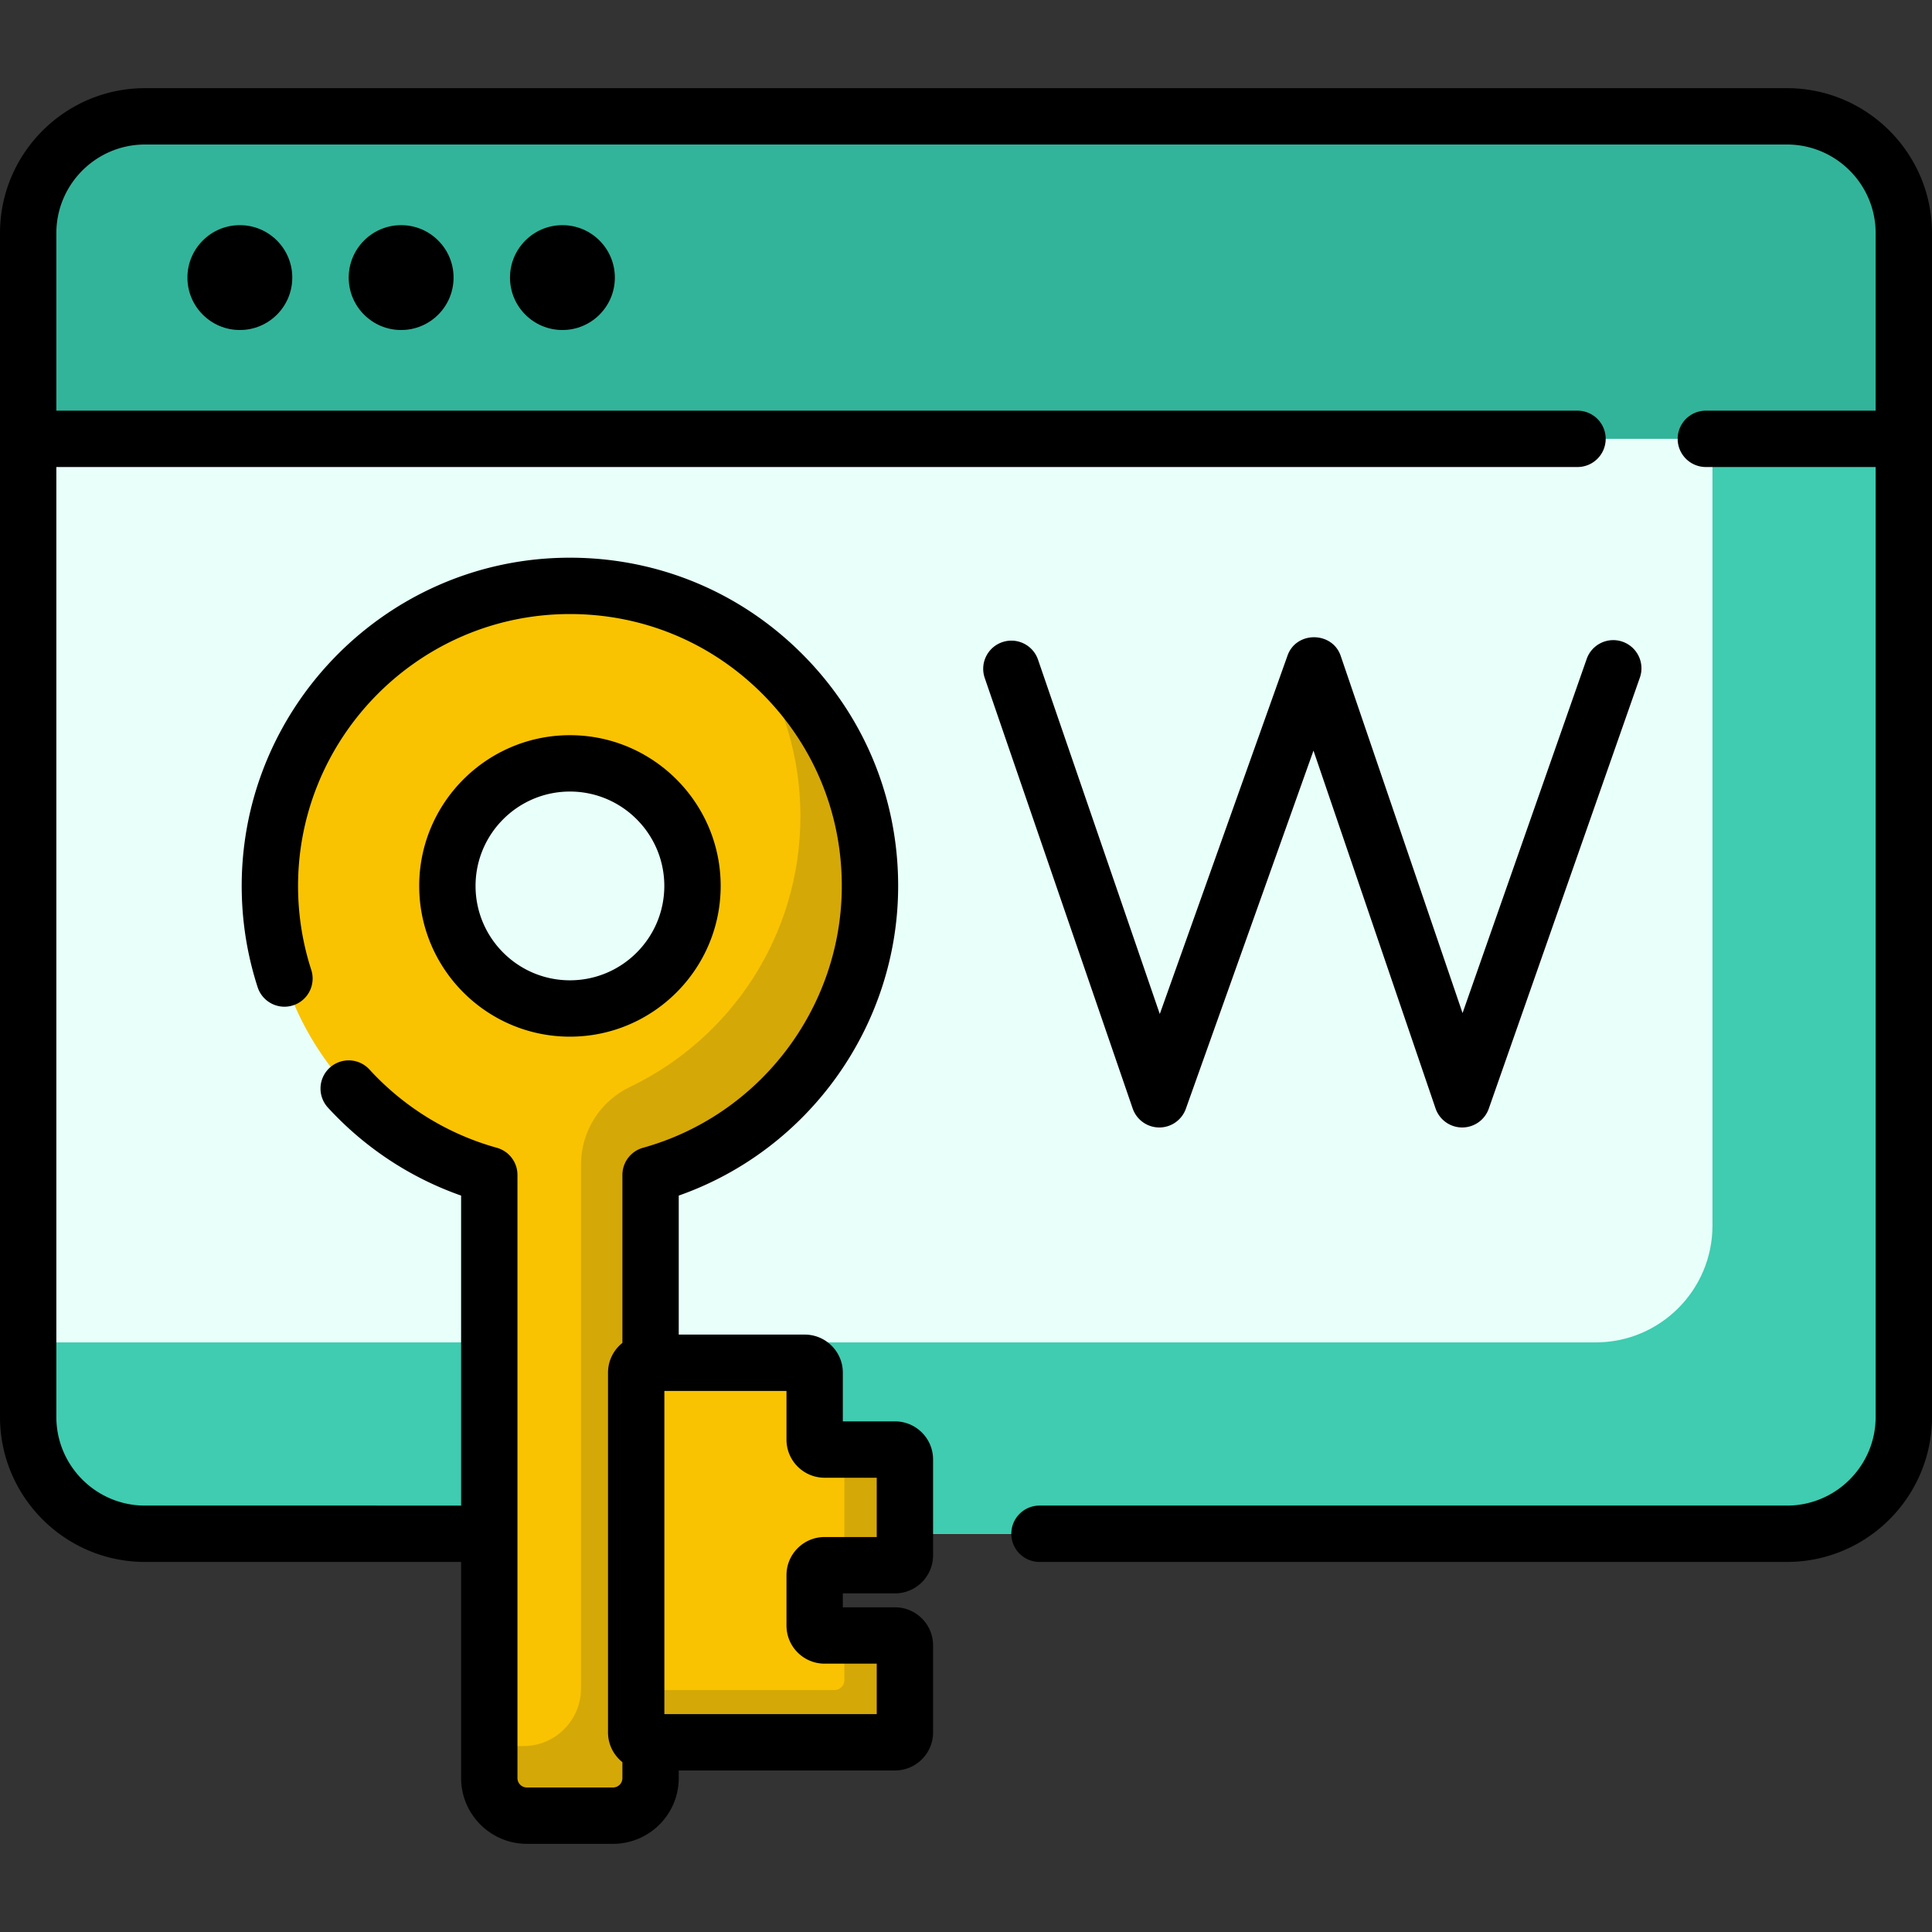 <svg xmlns="http://www.w3.org/2000/svg" version="1.1" xmlns:xlink="http://www.w3.org/1999/xlink" width="50" height="50" x="0" y="0" viewBox="0 0 512 512" style="enable-background:new 0 0 512 512" xml:space="preserve" class=""><rect x="0" y="0" width="512" height="512" fill="#333333" stroke="none"/><g><path fill="#E8FFFA" d="m12.444 107.333-4.978 8.966v259.196c0 17.104 13.866 30.97 30.97 30.97h435.128c17.104 0 30.97-13.866 30.97-30.97V116.299l-4.978-8.966z" opacity="1" data-original="#d8eafb" class=""></path><path fill="#3FCCB0" d="M453.822 107.333v217.45c0 17.104-13.866 30.97-30.97 30.97H7.466v19.742c0 17.104 13.866 30.97 30.97 30.97h435.128c17.104 0 30.97-13.866 30.97-30.97V116.299l-4.978-8.966z" opacity="1" data-original="#b3d8fb" class=""></path><path fill="#32B49A" d="M473.564 30.83H38.436c-17.104 0-30.97 13.866-30.97 30.97v54.498h497.068V61.8c0-17.104-13.866-30.97-30.97-30.97z" opacity="1" data-original="#1690fb" class=""></path><path fill="#32B49A" d="M473.564 30.83h-19.742v85.468h50.712V61.8c0-17.104-13.866-30.97-30.97-30.97z" opacity="1" data-original="#0571f9" class=""></path><path fill="#F9C301" d="M215.893 430.798v-13.381a2.62 2.62 0 0 1 2.621-2.621h18.674a2.62 2.62 0 0 0 2.621-2.621v-25.409a2.62 2.62 0 0 0-2.621-2.621h-18.674a2.62 2.62 0 0 1-2.621-2.621v-17.755a2.621 2.621 0 0 0-2.621-2.621h-42.054a2.621 2.621 0 0 0-2.621 2.621v95.335a2.62 2.62 0 0 0 2.621 2.621h65.97a2.62 2.62 0 0 0 2.621-2.621V436.04a2.62 2.62 0 0 0-2.621-2.621h-18.674a2.62 2.62 0 0 1-2.621-2.621z" opacity="1" data-original="#f9c301" class=""></path><path fill="#D4A806" d="M237.188 433.419h-13.432v11.838a2.62 2.62 0 0 1-2.621 2.621h-52.539v11.227a2.621 2.621 0 0 0 2.621 2.621h65.97a2.62 2.62 0 0 0 2.621-2.621V436.04a2.62 2.62 0 0 0-2.62-2.621zM237.188 384.145h-13.432v30.651h13.432a2.62 2.62 0 0 0 2.621-2.621v-25.409a2.621 2.621 0 0 0-2.621-2.621z" opacity="1" data-original="#d4a806" class=""></path><path fill="#F9C301" d="M230.555 234.78c0-44.557-36.649-80.555-81.447-79.494-43.504 1.031-78.399 37.526-77.571 81.035.681 35.831 25.072 65.84 58.131 75.046v159.846c0 5.498 4.457 9.955 9.955 9.955h22.832c5.498 0 9.955-4.457 9.955-9.955V311.368c33.531-9.338 58.145-40.079 58.145-76.588zm-79.516 32.479c-17.937 0-32.479-14.541-32.479-32.479s14.541-32.479 32.479-32.479c17.937 0 32.479 14.541 32.479 32.479s-14.542 32.479-32.479 32.479z" opacity="1" data-original="#f9c301" class=""></path><path fill="#D4A806" d="M197.273 170.107c9.332 13.03 14.843 28.984 14.843 46.234 0 31.63-18.475 58.93-45.218 71.735-7.91 3.787-12.928 11.794-12.928 20.564v138.823c0 8.433-6.836 15.268-15.268 15.268h-9.034v8.484c0 5.498 4.457 9.955 9.955 9.955h22.832c5.498 0 9.955-4.457 9.955-9.955V311.368c33.532-9.338 58.145-40.079 58.145-76.588 0-26.665-13.139-50.247-33.282-64.673z" opacity="1" data-original="#d4a806" class=""></path><path d="M473.564 23.364H38.436C17.243 23.364 0 40.607 0 61.8v313.694c0 21.193 17.243 38.436 38.436 38.436h83.765v57.284c0 9.606 7.815 17.421 17.421 17.421h22.832c9.606 0 17.421-7.815 17.421-17.421v-2.023h57.312c5.562 0 10.087-4.525 10.087-10.087V436.04c0-5.562-4.525-10.087-10.087-10.087h-13.829v-3.69h13.829c5.562 0 10.087-4.525 10.087-10.087v-25.41c0-5.562-4.525-10.087-10.087-10.087h-13.829v-12.91c0-5.562-4.525-10.087-10.087-10.087h-33.396v-36.84c34.508-12.125 58.146-45.084 58.146-82.062 0-23.624-9.31-45.726-26.214-62.235-16.899-16.503-39.225-25.268-62.877-24.723-47.699 1.131-85.767 40.895-84.859 88.641a86.775 86.775 0 0 0 4.235 25.239 7.467 7.467 0 0 0 14.2-4.622 71.893 71.893 0 0 1-3.505-20.901c-.752-39.553 30.777-72.492 70.283-73.429 19.606-.465 38.092 6.808 52.089 20.478 14.003 13.675 21.715 31.983 21.715 51.551 0 32.22-21.664 60.756-52.682 69.395a7.467 7.467 0 0 0-5.463 7.193v44.517c-2.32 1.85-3.813 4.694-3.813 7.885v95.335c0 3.191 1.493 6.035 3.813 7.885v4.225a2.492 2.492 0 0 1-2.489 2.489h-22.832a2.492 2.492 0 0 1-2.489-2.489V311.368a7.467 7.467 0 0 0-5.464-7.193c-12.947-3.605-24.62-10.778-33.759-20.743a7.465 7.465 0 0 0-10.549-.456 7.464 7.464 0 0 0-.456 10.549c9.727 10.607 21.84 18.594 35.295 23.318v82.155H38.436c-12.96 0-23.503-10.544-23.503-23.503v-251.73h403.125a7.466 7.466 0 1 0 0-14.932H14.933V61.8c0-12.96 10.544-23.503 23.503-23.503h435.128c12.96 0 23.503 10.544 23.503 23.503v47.032h-45a7.466 7.466 0 1 0 0 14.932h45v251.73c0 12.96-10.543 23.503-23.503 23.503H275.475a7.466 7.466 0 1 0 0 14.932h198.089c21.194 0 38.436-17.243 38.436-38.436V61.8c0-21.193-17.243-38.436-38.436-38.436zm-255.05 368.248h13.829v15.718h-13.829c-5.562 0-10.087 4.525-10.087 10.087v13.381c0 5.562 4.525 10.087 10.087 10.087h13.829v13.374h-56.279v-85.645h32.363v12.91c-.001 5.563 4.524 10.088 10.087 10.088z" fill="#000000" opacity="1" data-original="#000000" class=""></path><circle cx="63.564" cy="73.564" r="13.894" fill="#000000" opacity="1" data-original="#000000" class=""></circle><circle cx="106.306" cy="73.564" r="13.894" fill="#000000" opacity="1" data-original="#000000" class=""></circle><circle cx="149.048" cy="73.564" r="13.894" fill="#000000" opacity="1" data-original="#000000" class=""></circle><path d="M307.187 298.791h.043a7.466 7.466 0 0 0 7.033-4.96l33.824-94.912 32.345 94.816a7.468 7.468 0 0 0 7.036 5.056h.031a7.468 7.468 0 0 0 7.046-4.997l40.034-114.214a7.466 7.466 0 0 0-4.577-9.516c-3.889-1.367-8.152.684-9.516 4.576l-32.893 93.839-32.286-94.645c-2.197-6.517-11.766-6.663-14.1-.096l-33.85 94.984-32.271-93.905a7.466 7.466 0 0 0-9.487-4.634 7.466 7.466 0 0 0-4.634 9.487l39.203 114.079a7.468 7.468 0 0 0 7.019 5.042zM190.984 234.78c0-22.026-17.919-39.945-39.945-39.945s-39.945 17.919-39.945 39.945 17.919 39.945 39.945 39.945 39.945-17.919 39.945-39.945zm-64.958 0c0-13.792 11.22-25.012 25.012-25.012s25.012 11.22 25.012 25.012-11.22 25.012-25.012 25.012c-13.791.001-25.012-11.22-25.012-25.012z" fill="#000000" opacity="1" data-original="#000000" class=""></path></g></svg>